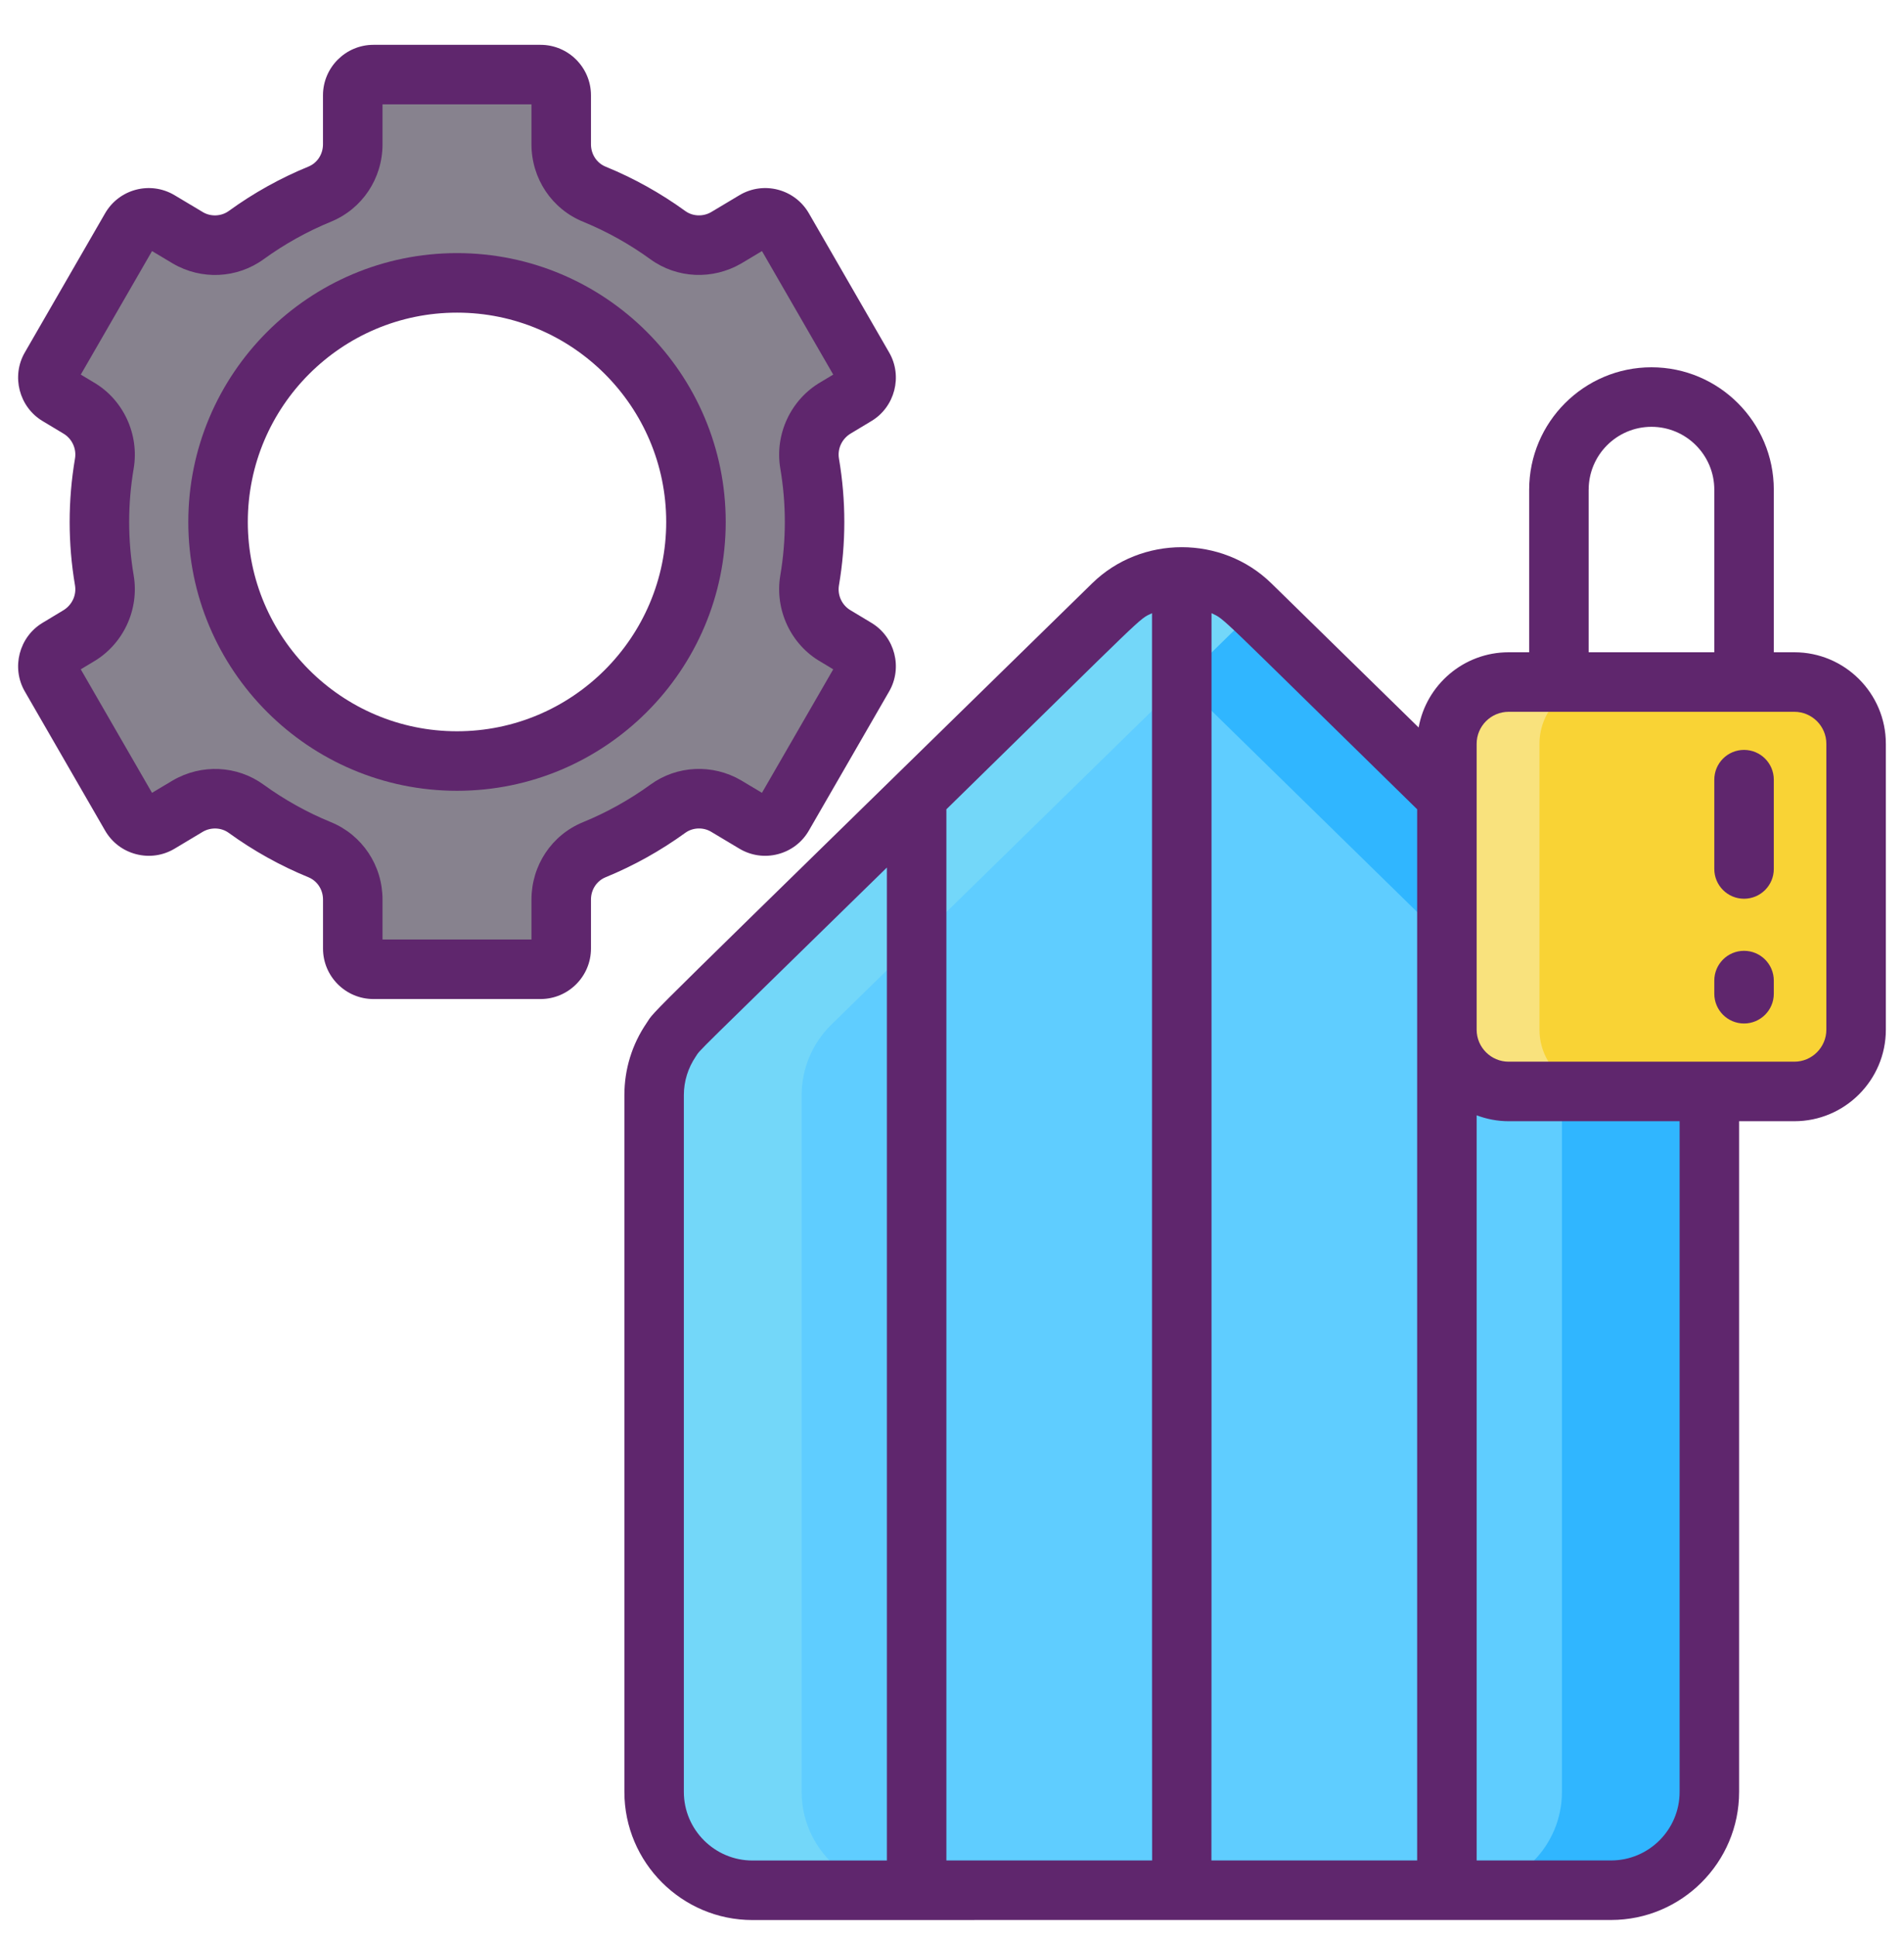 <svg width="60" height="61" viewBox="0 0 60 61" fill="none" xmlns="http://www.w3.org/2000/svg">
<g clip-path="url(#clip0_1672_26528)">
<path d="M26.979 20.422L26.341 20.035C25.725 19.682 25.395 18.979 25.514 18.275C25.72 17.064 25.72 15.815 25.514 14.603C25.395 13.9 25.725 13.197 26.341 12.84L26.979 12.456C27.286 12.273 27.387 11.879 27.209 11.57L24.68 7.187C24.497 6.873 24.091 6.768 23.78 6.953L22.882 7.489C22.308 7.825 21.584 7.796 21.047 7.405C20.332 6.889 19.556 6.454 18.729 6.116C18.094 5.856 17.686 5.23 17.686 4.546V3.001C17.686 2.643 17.393 2.35 17.034 2.35H11.768C11.409 2.35 11.116 2.643 11.116 3.001V4.546C11.116 5.23 10.709 5.856 10.073 6.116C9.246 6.454 8.47 6.889 7.755 7.405C7.219 7.796 6.494 7.825 5.92 7.489L5.023 6.953C4.711 6.768 4.305 6.873 4.123 7.187L1.594 11.57C1.416 11.879 1.516 12.273 1.823 12.456L2.461 12.84C3.077 13.197 3.408 13.9 3.288 14.603C3.082 15.812 3.082 17.064 3.288 18.275C3.408 18.979 3.077 19.682 2.461 20.035L1.823 20.422C1.516 20.605 1.416 20.999 1.594 21.306L4.123 25.689C4.305 26.005 4.711 26.11 5.023 25.923L5.92 25.386C6.494 25.053 7.219 25.082 7.755 25.471C8.47 25.989 9.246 26.425 10.073 26.762C10.709 27.022 11.116 27.648 11.116 28.332V29.875C11.116 30.235 11.409 30.529 11.768 30.529H17.034C17.393 30.529 17.686 30.235 17.686 29.875V28.332C17.686 27.648 18.094 27.022 18.729 26.762C19.556 26.425 20.332 25.989 21.047 25.471C21.584 25.082 22.308 25.053 22.882 25.386L23.78 25.923C24.091 26.11 24.497 26.005 24.68 25.689L27.209 21.306C27.387 20.999 27.286 20.605 26.979 20.422ZM14.402 23.968C10.242 23.968 6.872 20.598 6.872 16.438C6.872 12.28 10.242 8.91 14.402 8.91C18.56 8.91 21.93 12.28 21.93 16.438C21.93 20.598 18.56 23.968 14.402 23.968Z" fill="#87828E"/>
<path d="M23.714 59.535H50.768C52.479 59.535 53.866 58.148 53.866 56.437V34.489C53.866 33.656 53.53 32.858 52.934 32.275L39.407 19.042C38.203 17.864 36.279 17.864 35.074 19.042L21.547 32.275C20.951 32.858 20.615 33.656 20.615 34.489V56.437C20.616 58.148 22.003 59.535 23.714 59.535Z" fill="#5FCDFF"/>
<path d="M46.123 59.535H50.77C52.48 59.535 53.867 58.147 53.867 56.437V34.49C53.867 33.657 53.53 32.857 52.935 32.275L39.407 19.041C38.205 17.864 36.278 17.864 35.076 19.041L34.918 19.196L48.288 32.275C48.883 32.858 49.221 33.657 49.221 34.49V56.437C49.221 58.147 47.833 59.535 46.123 59.535Z" fill="#30B6FF"/>
<path d="M25.262 56.437V34.49C25.262 33.657 25.6 32.857 26.195 32.275L39.565 19.196L39.407 19.041C38.205 17.864 36.278 17.864 35.076 19.041C32.491 21.57 24.639 29.251 21.546 32.276C20.951 32.859 20.615 33.657 20.615 34.49V56.437C20.615 58.148 22.002 59.535 23.713 59.535H28.36C26.65 59.535 25.262 58.147 25.262 56.437Z" fill="#73D7F9"/>
<path d="M56.545 34.376H47.541C46.466 34.376 45.596 33.505 45.596 32.431V23.426C45.596 22.352 46.466 21.481 47.541 21.481H56.545C57.619 21.481 58.49 22.352 58.49 23.426V32.431C58.49 33.505 57.619 34.376 56.545 34.376Z" fill="#F9D335"/>
<path d="M50.458 34.375H47.541C46.467 34.375 45.596 33.503 45.596 32.43V23.425C45.596 22.352 46.467 21.48 47.541 21.48H50.458C49.384 21.48 48.513 22.352 48.513 23.425V32.43C48.513 33.503 49.384 34.375 50.458 34.375Z" fill="#F9E27D"/>
<path d="M56.545 20.544H55.897V15.423C55.897 13.298 54.168 11.568 52.042 11.568C49.917 11.568 48.188 13.298 48.188 15.423V20.544H47.541C46.127 20.544 44.946 21.568 44.705 22.913L40.062 18.371C38.512 16.856 35.969 16.855 34.418 18.371C19.756 32.715 20.697 31.746 20.374 32.225C19.917 32.895 19.676 33.678 19.676 34.491V56.438C19.676 58.662 21.488 60.474 23.712 60.474C24.39 60.474 20.918 60.472 50.768 60.472C52.992 60.472 54.804 58.662 54.804 56.438V35.314H56.545C58.134 35.314 59.428 34.02 59.428 32.431V23.426C59.428 21.837 58.134 20.544 56.545 20.544ZM27.948 58.599H23.712C22.521 58.599 21.55 57.629 21.55 56.438V34.491C21.55 34.055 21.682 33.636 21.925 33.277C22.095 33.023 21.682 33.453 27.948 27.324V58.599ZM29.823 58.597V25.49C36.239 19.214 35.855 19.527 36.303 19.313C36.303 19.454 36.301 58.456 36.306 58.597H29.823ZM44.658 58.597H38.175C38.18 58.456 38.178 19.454 38.178 19.313C38.625 19.527 38.242 19.213 44.658 25.489V32.431C44.658 32.432 44.658 32.433 44.658 32.434V58.597H44.658ZM50.063 15.423C50.063 14.331 50.951 13.443 52.042 13.443C53.134 13.443 54.022 14.331 54.022 15.423V20.544H50.062V15.423H50.063ZM52.929 56.438C52.929 57.629 51.959 58.597 50.768 58.597H46.533V35.128C46.847 35.246 47.186 35.314 47.541 35.314H52.929V56.438ZM57.553 32.431C57.553 32.986 57.1 33.439 56.545 33.439C52.59 33.439 51.436 33.439 47.54 33.439C46.985 33.439 46.534 32.987 46.533 32.433C46.533 26.008 46.533 24.038 46.533 23.427C46.533 22.871 46.985 22.419 47.54 22.419C47.579 22.419 47.591 22.419 47.59 22.419H56.545C57.1 22.419 57.553 22.871 57.553 23.427V32.431Z" fill="#5F266D"/>
<path d="M54.959 23.619C54.441 23.619 54.022 24.039 54.022 24.557V27.369C54.022 27.887 54.441 28.307 54.959 28.307C55.477 28.307 55.897 27.887 55.897 27.369V24.557C55.897 24.039 55.477 23.619 54.959 23.619Z" fill="#5F266D"/>
<path d="M54.959 29.947C54.441 29.947 54.022 30.367 54.022 30.885V31.299C54.022 31.816 54.441 32.236 54.959 32.236C55.477 32.236 55.897 31.816 55.897 31.299V30.885C55.897 30.367 55.477 29.947 54.959 29.947Z" fill="#5F266D"/>
<path d="M22.4 26.192L23.297 26.728C23.666 26.949 24.098 27.011 24.513 26.903C24.929 26.795 25.276 26.53 25.49 26.159L28.02 21.776C28.451 21.03 28.201 20.062 27.462 19.618L26.809 19.225C26.533 19.066 26.384 18.748 26.438 18.433C26.663 17.11 26.663 15.768 26.438 14.445C26.384 14.13 26.533 13.812 26.823 13.645L27.463 13.26C28.201 12.816 28.451 11.848 28.02 11.103L25.491 6.72C25.047 5.951 24.062 5.692 23.298 6.15L22.409 6.681C22.155 6.829 21.828 6.816 21.596 6.647C20.813 6.08 19.968 5.61 19.084 5.249C18.804 5.134 18.623 4.858 18.623 4.545V3.002C18.623 2.125 17.91 1.412 17.033 1.412H11.769C10.892 1.412 10.178 2.125 10.178 3.002V4.545C10.178 4.858 9.998 5.134 9.717 5.248C8.833 5.61 7.988 6.08 7.205 6.648C6.973 6.815 6.646 6.829 6.401 6.686L5.504 6.15C4.743 5.694 3.756 5.948 3.311 6.72L0.781 11.103C0.351 11.848 0.601 12.816 1.339 13.26L1.993 13.653C2.268 13.812 2.417 14.13 2.363 14.445C2.139 15.768 2.139 17.109 2.363 18.433C2.417 18.748 2.268 19.066 1.978 19.233L1.339 19.618C0.601 20.062 0.351 21.03 0.781 21.776L3.311 26.159C3.526 26.531 3.873 26.795 4.289 26.903C4.704 27.011 5.136 26.949 5.504 26.729L6.392 26.197C6.647 26.049 6.973 26.062 7.206 26.231C7.988 26.797 8.833 27.268 9.717 27.629C9.998 27.744 10.179 28.02 10.179 28.333V29.876C10.179 30.753 10.892 31.466 11.769 31.466H17.033C17.91 31.466 18.623 30.753 18.623 29.876V28.333C18.623 28.02 18.804 27.744 19.084 27.63C19.968 27.268 20.813 26.798 21.597 26.23C21.828 26.062 22.155 26.049 22.4 26.192ZM18.375 25.894C17.386 26.298 16.748 27.256 16.748 28.333V29.591H12.054V28.333C12.054 27.256 11.415 26.298 10.427 25.894C9.681 25.589 8.967 25.192 8.306 24.713C7.47 24.106 6.348 24.053 5.44 24.583L4.79 24.971L2.545 21.081L2.931 20.849C3.882 20.3 4.396 19.203 4.212 18.119C4.023 17.004 4.023 15.874 4.212 14.76C4.396 13.676 3.882 12.579 2.945 12.038L2.546 11.798L4.791 7.908L5.449 8.301C6.349 8.826 7.47 8.772 8.306 8.166C8.967 7.687 9.681 7.29 10.427 6.984C11.415 6.58 12.054 5.623 12.054 4.545V3.287H16.748V4.545C16.748 5.623 17.387 6.58 18.375 6.984C19.121 7.289 19.835 7.687 20.496 8.166C21.332 8.772 22.454 8.825 23.363 8.296L24.012 7.908L26.257 11.798L25.872 12.029C24.921 12.578 24.406 13.675 24.59 14.759C24.779 15.874 24.779 17.004 24.59 18.119C24.406 19.203 24.921 20.3 25.857 20.84L26.257 21.081L24.011 24.971L23.353 24.577C22.454 24.053 21.332 24.106 20.497 24.712C19.834 25.192 19.121 25.589 18.375 25.894Z" fill="#5F266D"/>
<path d="M14.401 7.972C9.732 7.972 5.934 11.77 5.934 16.439C5.934 21.108 9.732 24.907 14.401 24.907C19.07 24.907 22.869 21.108 22.869 16.439C22.869 11.77 19.07 7.972 14.401 7.972ZM14.401 23.032C10.766 23.032 7.809 20.075 7.809 16.439C7.809 12.804 10.766 9.847 14.401 9.847C18.036 9.847 20.994 12.804 20.994 16.439C20.994 20.074 18.036 23.032 14.401 23.032Z" fill="#5F266D"/>
</g>
<defs>
<clipPath id="clip0_1672_26528">
<rect width="60" height="60" fill="white" transform="translate(0 0.943)"/>
</clipPath>
</defs>
</svg>
